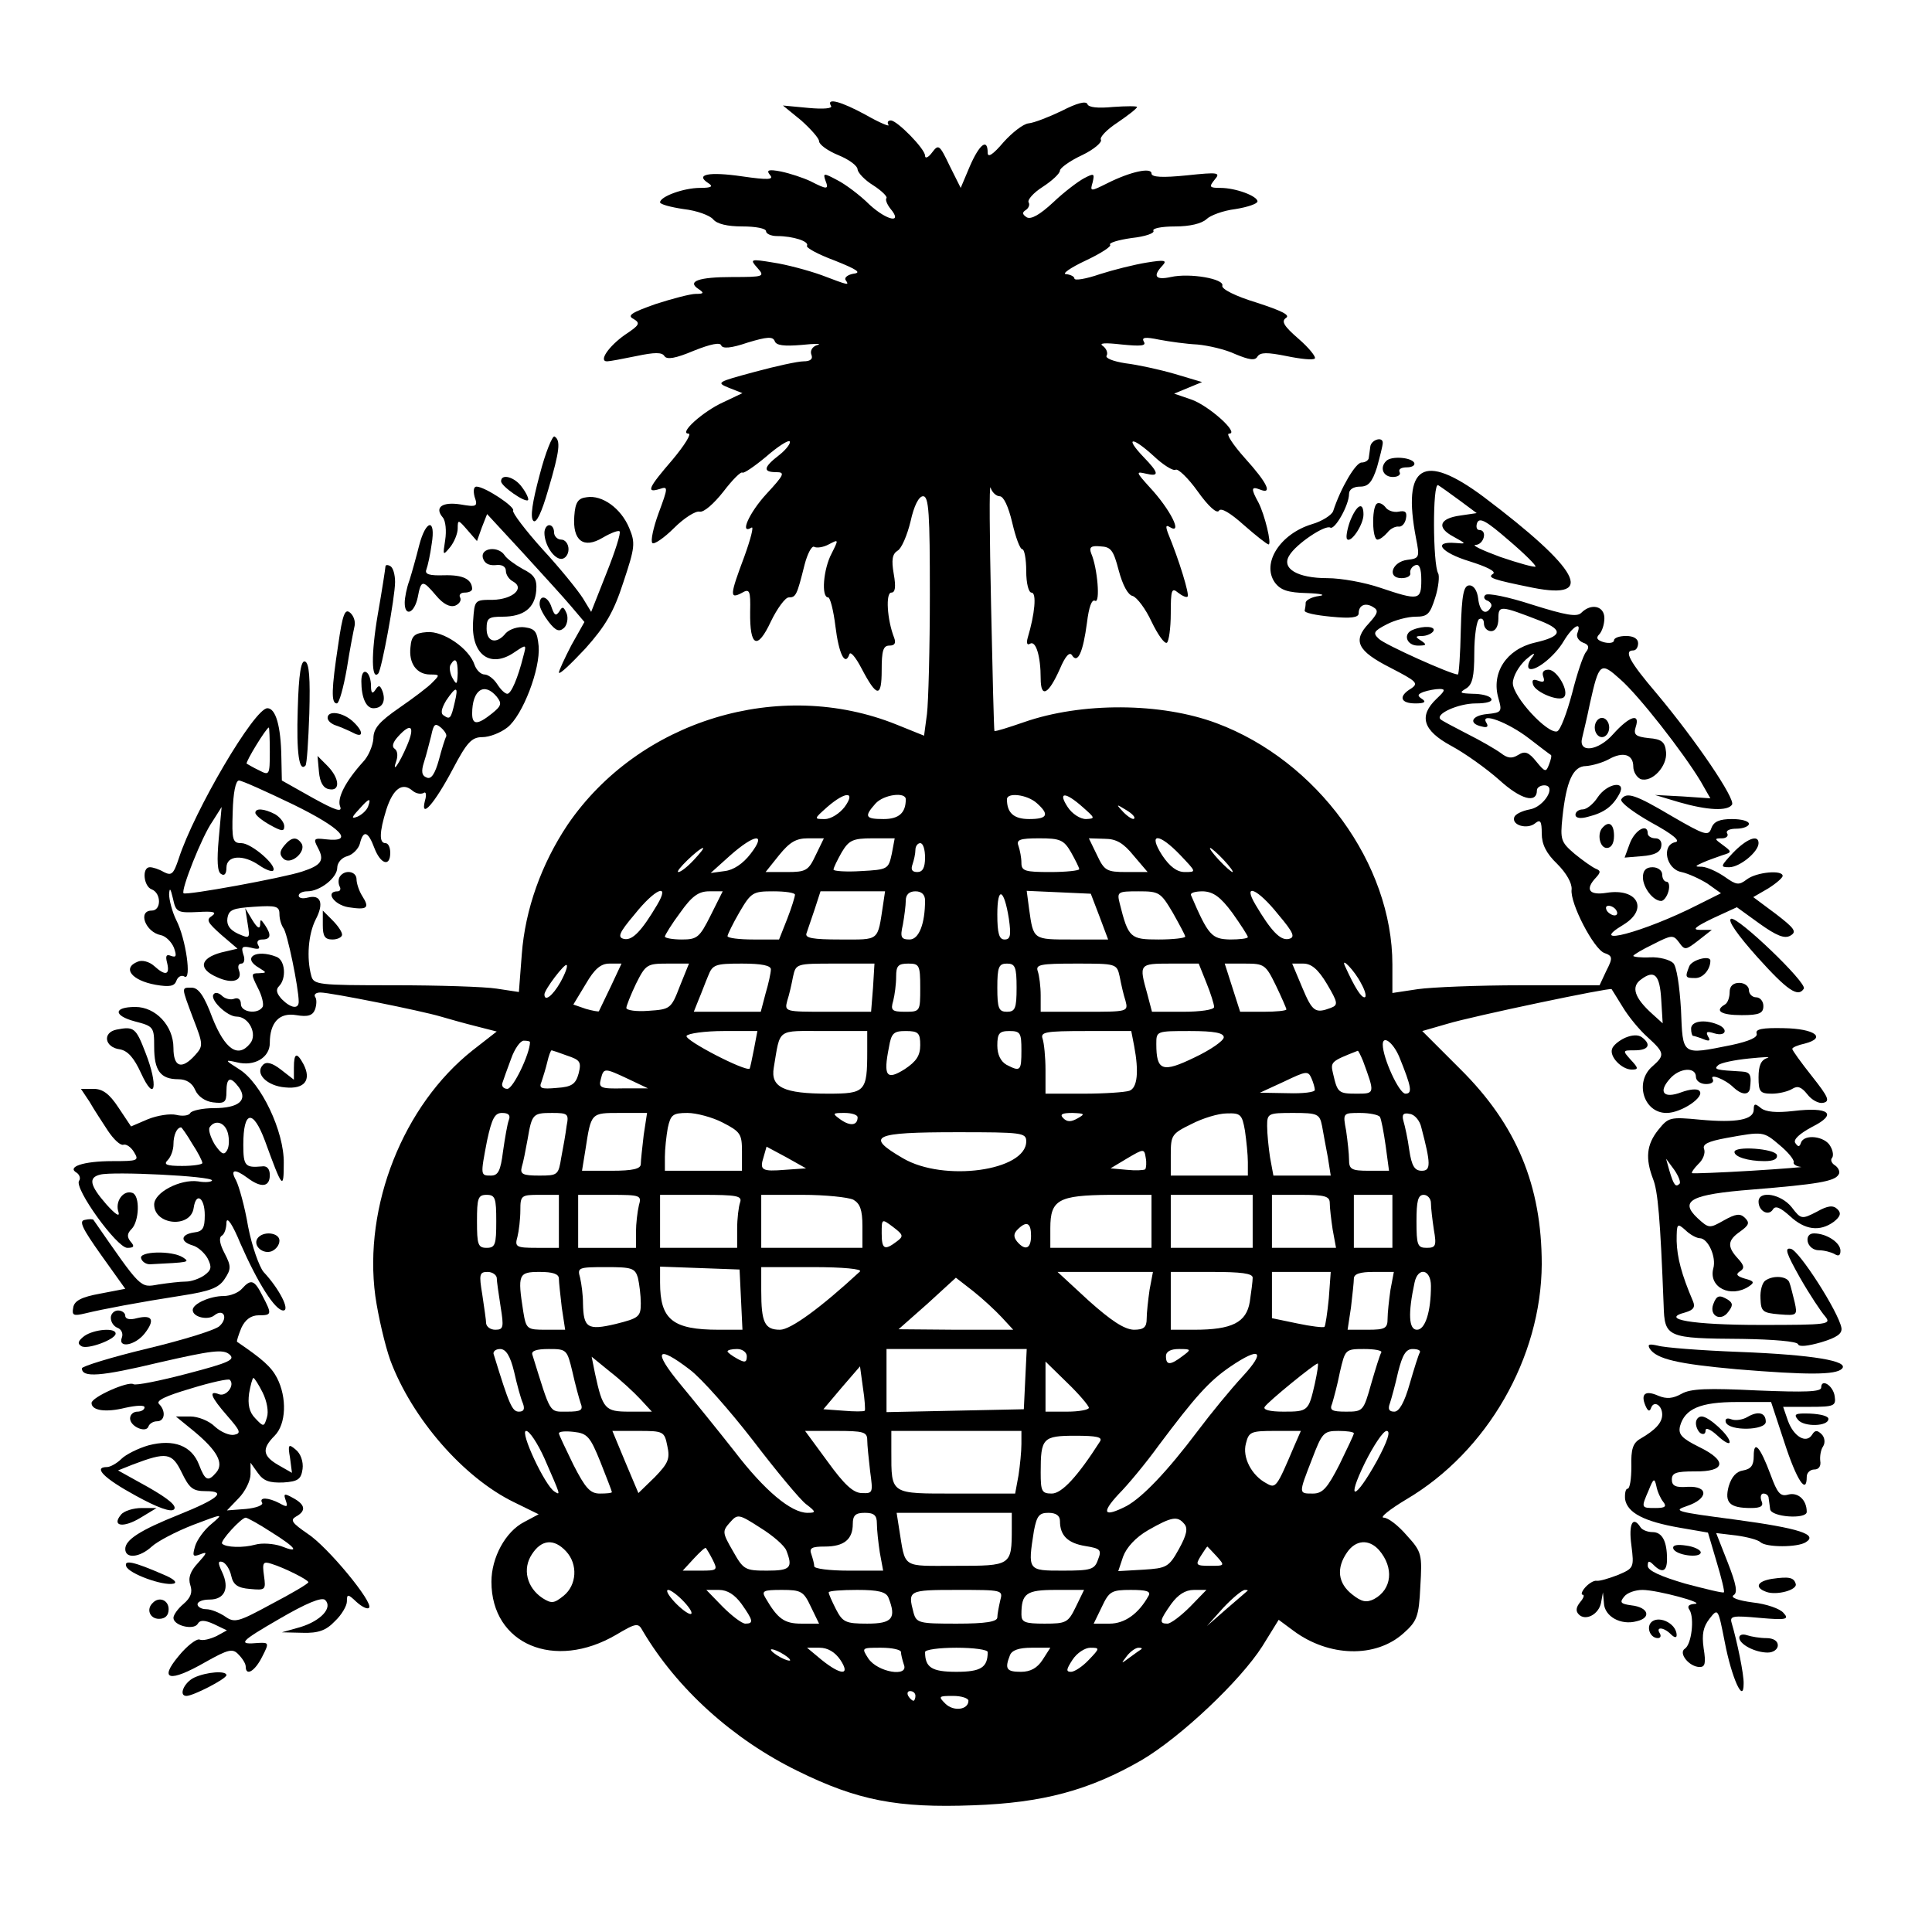 <?xml version="1.0" standalone="no"?>
<!DOCTYPE svg PUBLIC "-//W3C//DTD SVG 20010904//EN"
 "http://www.w3.org/TR/2001/REC-SVG-20010904/DTD/svg10.dtd">
<svg version="1.0" xmlns="http://www.w3.org/2000/svg"
 width="401pt" height="401pt" viewBox="0 0 401 401"
 preserveAspectRatio="xMidYMid meet">
<g transform="translate(0,401) scale(0.1,-0.1)"
fill="#000000" stroke="none">
<path d="M1725 3790 c3 -5 -15 -7 -47 -4 l-53 5 38 -31 c20 -18 37 -37 37 -43
0 -7 18 -20 40 -29 22 -9 40 -22 40 -30 1 -7 15 -22 33 -33 17 -11 29 -23 27
-26 -3 -3 1 -13 8 -22 27 -32 -7 -25 -43 8 -20 20 -51 43 -67 51 -28 15 -30
15 -25 0 8 -20 4 -20 -31 -2 -15 7 -42 16 -61 20 -26 5 -31 3 -23 -7 9 -10 -3
-11 -58 -3 -69 10 -98 4 -70 -14 11 -7 7 -10 -17 -10 -34 0 -83 -18 -83 -30 0
-4 22 -10 49 -14 27 -3 54 -13 61 -21 8 -10 30 -15 61 -15 27 0 49 -4 49 -10
0 -5 10 -10 23 -10 33 0 67 -11 62 -20 -3 -4 23 -18 58 -31 45 -18 56 -25 39
-27 -12 -2 -20 -8 -17 -13 8 -12 8 -12 -50 10 -28 10 -73 22 -100 26 -48 8
-49 7 -33 -11 16 -18 14 -19 -52 -19 -70 0 -95 -9 -70 -25 12 -8 11 -10 -6
-10 -11 0 -49 -10 -83 -21 -51 -18 -60 -24 -46 -31 15 -9 12 -13 -18 -33 -34
-24 -55 -55 -37 -55 5 0 32 5 61 11 38 8 53 8 58 0 5 -8 23 -5 61 11 35 14 55
18 57 11 3 -7 20 -6 55 6 40 12 52 13 56 3 3 -9 19 -11 55 -8 29 3 44 3 34 0
-11 -3 -16 -12 -13 -20 4 -9 -2 -14 -16 -14 -12 0 -58 -10 -102 -22 -78 -21
-80 -22 -53 -33 l28 -11 -40 -19 c-42 -19 -93 -65 -72 -65 7 0 -8 -24 -33 -54
-50 -58 -56 -70 -27 -61 18 6 18 4 -2 -50 -11 -30 -17 -58 -13 -62 3 -4 24 10
45 31 21 21 45 36 53 34 9 -2 30 17 49 41 19 25 37 43 40 40 3 -2 25 13 49 33
24 21 46 35 49 32 3 -3 -6 -16 -21 -28 -34 -26 -35 -36 -7 -36 19 0 17 -5 -20
-45 -36 -39 -57 -86 -31 -70 5 3 -2 -24 -15 -60 -30 -80 -31 -89 -6 -76 17 10
19 6 18 -39 -1 -73 15 -80 43 -20 13 27 30 50 37 50 15 0 17 4 33 68 6 23 15
40 20 37 5 -3 19 -1 30 5 21 11 21 11 6 -19 -17 -32 -22 -91 -7 -91 4 0 11
-27 15 -60 7 -57 20 -84 29 -58 2 7 13 -6 25 -29 32 -61 42 -62 42 -4 0 40 3
51 16 51 11 0 14 5 10 16 -15 38 -18 94 -6 94 8 0 10 11 5 39 -5 29 -3 41 8
48 8 4 20 32 27 61 7 32 17 52 26 52 12 0 14 -36 14 -204 0 -112 -3 -223 -6
-248 l-6 -45 -57 23 c-243 98 -535 9 -683 -208 -54 -81 -88 -175 -95 -269 l-6
-78 -46 7 c-25 4 -121 7 -213 7 -159 0 -167 1 -172 20 -10 37 -6 86 9 116 18
34 11 53 -16 46 -11 -3 -19 -1 -19 4 0 5 8 9 18 9 26 0 62 28 62 49 0 10 9 21
21 24 11 3 23 15 26 26 7 29 17 26 30 -9 13 -34 33 -40 33 -10 0 11 -4 20 -10
20 -13 0 -13 22 2 70 14 43 33 57 54 39 7 -6 17 -8 23 -5 5 4 7 -3 3 -16 -10
-40 20 -6 58 66 29 55 39 66 61 66 15 0 38 9 52 20 32 25 69 122 65 169 -3 30
-7 36 -29 39 -14 2 -31 -4 -39 -12 -19 -24 -40 -19 -40 9 0 22 4 25 33 25 44
0 67 18 70 54 2 24 -4 33 -28 45 -16 9 -34 22 -38 29 -13 19 -49 15 -45 -5 3
-12 12 -17 26 -16 14 2 22 -3 22 -12 0 -8 7 -18 15 -22 25 -14 -1 -37 -42 -38
-38 0 -38 0 -41 -44 -5 -70 36 -100 87 -64 24 16 24 16 17 -10 -11 -44 -25
-77 -33 -77 -5 0 -14 9 -21 20 -7 11 -19 20 -26 20 -8 0 -17 9 -21 20 -11 34
-65 71 -99 68 -26 -2 -32 -8 -34 -31 -4 -34 13 -57 41 -57 20 0 20 -1 5 -16
-8 -9 -40 -33 -69 -53 -42 -29 -54 -43 -54 -64 -1 -14 -10 -37 -22 -49 -36
-40 -54 -75 -47 -92 5 -13 -10 -8 -57 18 l-64 36 -1 48 c-1 66 -12 102 -29
102 -27 0 -152 -213 -184 -312 -11 -33 -15 -36 -31 -28 -10 6 -23 10 -29 10
-17 0 -13 -40 4 -46 20 -8 20 -44 0 -44 -30 0 -13 -45 19 -51 10 -2 22 -14 27
-26 6 -17 5 -21 -6 -17 -10 4 -12 0 -8 -15 6 -25 -4 -27 -27 -6 -10 9 -25 13
-34 9 -33 -13 -13 -39 37 -48 29 -5 39 -3 43 8 3 9 11 13 17 9 15 -9 3 78 -17
117 -9 18 -15 43 -15 54 1 15 3 12 8 -9 6 -28 9 -30 51 -28 33 2 41 0 30 -8
-13 -8 -9 -14 19 -39 l34 -29 -34 -8 c-44 -12 -48 -34 -9 -51 32 -15 54 -8 46
14 -3 8 -1 14 5 14 6 0 8 9 4 19 -5 16 -2 18 16 14 15 -4 20 -3 15 5 -4 7 -1
12 8 12 18 0 20 9 6 30 -9 13 -10 13 -10 0 -1 -9 -6 -6 -16 10 l-15 25 5 -32
c5 -31 5 -32 -20 -21 -17 8 -24 18 -22 32 3 18 11 21 56 24 45 3 52 1 52 -15
0 -11 4 -23 8 -29 8 -8 32 -125 32 -153 0 -16 -16 -14 -35 5 -11 12 -13 20 -6
27 16 16 13 54 -5 61 -43 17 -73 -2 -36 -23 16 -10 16 -10 -1 -11 -16 0 -16
-2 -2 -30 9 -17 13 -35 10 -40 -10 -16 -45 -11 -45 6 0 10 -6 14 -14 11 -7 -3
-19 0 -25 6 -6 6 -14 8 -17 4 -11 -10 27 -47 47 -47 26 0 44 -37 28 -56 -25
-31 -52 -12 -78 53 -17 46 -29 63 -43 63 -22 0 -22 3 3 -64 21 -54 21 -57 4
-76 -28 -31 -45 -25 -45 15 0 46 -37 85 -79 85 -46 0 -46 -18 -1 -30 39 -10
40 -12 40 -53 0 -49 13 -67 50 -67 17 0 29 -8 35 -22 6 -14 21 -24 37 -26 24
-3 28 0 28 22 0 30 8 33 26 9 19 -27 -1 -43 -52 -43 -23 0 -46 -5 -49 -10 -3
-6 -17 -7 -29 -4 -13 3 -39 -1 -59 -9 l-35 -15 -26 39 c-19 29 -33 39 -52 39
l-26 0 18 -27 c9 -16 27 -43 38 -60 12 -18 26 -31 32 -29 6 2 16 -5 22 -15 11
-18 9 -19 -45 -19 -60 0 -95 -12 -74 -24 6 -4 9 -12 5 -17 -10 -16 78 -138
100 -139 14 0 16 3 7 13 -8 10 -7 17 2 26 16 16 18 69 2 75 -19 7 -37 -18 -29
-40 3 -11 -7 -4 -25 16 -35 40 -38 56 -13 62 26 7 232 -3 232 -12 0 -3 -13 -5
-29 -2 -37 5 -91 -23 -91 -48 0 -43 76 -50 82 -7 5 34 23 21 23 -15 0 -27 -4
-34 -22 -36 -28 -4 -30 -19 -3 -27 11 -3 25 -16 31 -27 9 -18 8 -24 -7 -35
-10 -7 -27 -13 -38 -13 -12 0 -37 -3 -57 -6 -39 -7 -35 -10 -135 134 -1 2 -10
2 -18 0 -13 -2 -5 -18 34 -73 l50 -70 -52 -10 c-39 -7 -54 -15 -56 -29 -3 -16
0 -18 25 -12 37 9 111 23 201 37 58 9 76 16 88 34 14 21 14 27 0 54 -10 19
-12 32 -6 36 6 3 10 16 10 28 1 13 13 -5 29 -44 36 -82 72 -139 89 -139 15 0
-9 46 -41 80 -9 11 -24 53 -32 94 -7 42 -19 84 -25 96 -13 23 -3 25 24 5 28
-21 46 -19 46 6 0 13 -6 20 -17 18 -34 -3 -38 1 -38 45 0 71 20 75 45 8 36
-99 39 -103 39 -46 1 65 -47 167 -93 195 -30 19 -30 20 -4 14 36 -9 68 10 68
40 0 43 20 64 55 58 24 -4 34 -1 39 12 3 9 4 21 0 26 -3 5 2 9 11 9 21 0 210
-38 250 -50 17 -5 49 -14 73 -20 l43 -11 -50 -39 c-144 -114 -227 -323 -202
-510 6 -42 20 -102 31 -133 45 -121 152 -244 257 -295 l51 -25 -30 -16 c-39
-20 -68 -74 -68 -124 0 -130 131 -185 259 -110 42 25 46 25 55 8 71 -120 187
-225 322 -291 124 -61 207 -77 364 -71 144 5 241 31 350 94 81 48 204 164 250
236 l34 55 31 -23 c73 -54 170 -57 228 -5 28 25 32 34 35 97 4 67 3 72 -28
106 -18 21 -39 37 -48 37 -9 0 12 17 47 38 168 99 280 294 281 488 0 163 -52
289 -169 405 l-79 79 52 15 c53 16 339 76 341 72 1 -1 11 -18 23 -37 12 -20
35 -48 52 -63 35 -32 36 -37 10 -60 -38 -32 -19 -97 29 -97 31 0 81 34 68 46
-4 5 -21 3 -37 -3 -37 -14 -49 0 -24 28 20 23 54 25 54 4 0 -8 9 -15 21 -15
11 0 17 4 14 10 -8 13 26 0 43 -17 16 -15 31 -17 34 -3 4 29 1 35 -17 36 -52
3 -59 4 -49 13 5 5 34 11 64 14 30 3 47 4 38 1 -13 -4 -18 -16 -18 -40 0 -30
3 -34 28 -34 15 0 34 5 42 10 11 7 19 4 31 -11 9 -12 24 -20 33 -18 15 3 11
12 -23 55 -23 29 -41 54 -41 57 0 3 12 8 26 11 46 12 21 31 -44 32 -44 1 -59
-2 -56 -11 3 -8 -15 -16 -52 -24 -105 -21 -101 -23 -105 74 -3 49 -9 89 -16
96 -7 7 -29 13 -48 12 -19 -1 -35 1 -35 3 0 2 18 13 41 24 39 20 42 20 54 4
12 -17 14 -16 40 4 l28 22 -24 0 c-18 0 -11 6 26 24 l50 23 47 -34 c35 -25 52
-32 64 -25 14 8 9 15 -30 45 l-47 35 31 18 c16 10 30 22 30 26 0 13 -54 8 -74
-7 -17 -13 -22 -12 -46 5 -16 11 -36 20 -47 21 -16 0 -16 1 2 9 11 5 29 11 40
15 20 6 20 7 1 21 -18 13 -18 14 -2 14 9 0 14 5 11 10 -4 6 5 10 19 10 14 0
26 5 26 10 0 6 -16 10 -35 10 -26 0 -38 -5 -43 -19 -6 -17 -13 -15 -82 25 -76
45 -94 51 -105 35 -3 -6 25 -27 62 -48 46 -25 62 -39 50 -41 -29 -6 -19 -56
13 -62 14 -3 38 -14 54 -24 l28 -20 -48 -24 c-112 -57 -234 -89 -154 -41 52
32 29 76 -35 66 -37 -6 -46 7 -22 32 10 11 9 14 -1 18 -7 3 -27 17 -44 31 -28
24 -30 29 -25 76 8 75 22 106 49 106 13 1 34 7 47 14 30 17 51 10 51 -15 0
-11 7 -22 15 -26 24 -8 56 27 53 56 -2 21 -9 27 -36 29 -27 3 -32 7 -27 23 10
30 -13 23 -47 -15 -31 -35 -73 -40 -64 -7 2 9 10 41 16 71 19 85 22 87 63 50
38 -33 131 -152 167 -212 l20 -35 -58 4 -57 3 50 -15 c59 -17 101 -19 110 -5
7 12 -74 132 -156 230 -58 68 -69 90 -49 90 6 0 10 7 10 15 0 9 -9 15 -25 15
-14 0 -25 -4 -25 -9 0 -5 -9 -7 -21 -4 -14 4 -17 9 -10 16 6 6 11 21 11 34 0
25 -27 32 -48 11 -9 -9 -32 -5 -102 17 -49 16 -93 25 -97 20 -5 -4 -2 -10 5
-12 6 -3 10 -9 6 -14 -10 -17 -23 -9 -26 19 -2 16 -9 27 -18 27 -12 0 -16 -18
-18 -92 -1 -51 -4 -93 -6 -93 -14 0 -152 62 -164 74 -13 12 -11 16 16 30 17 9
44 16 60 16 25 0 30 5 41 40 7 22 9 45 6 50 -11 18 -12 189 0 183 5 -3 26 -18
45 -32 l35 -26 -34 -5 c-44 -6 -50 -25 -14 -44 27 -15 27 -15 4 -13 -49 4 -30
-20 29 -38 35 -11 56 -21 49 -26 -13 -8 -1 -12 83 -29 132 -26 96 39 -103 189
-125 93 -169 66 -140 -86 8 -40 7 -42 -18 -45 -32 -4 -43 -38 -12 -38 12 0 20
5 18 11 -1 6 4 14 11 16 8 3 12 -7 12 -31 0 -42 -5 -43 -85 -16 -32 11 -81 20
-110 20 -62 0 -96 20 -79 47 14 24 74 64 85 58 9 -6 39 46 39 70 0 9 9 15 23
15 17 0 25 9 35 40 6 22 12 45 12 51 0 14 -25 6 -26 -9 -1 -7 -2 -16 -3 -22 0
-5 -7 -10 -15 -10 -12 0 -43 -52 -59 -101 -3 -8 -23 -21 -44 -27 -66 -20 -105
-81 -77 -121 12 -16 27 -21 67 -22 29 -1 40 -4 25 -6 -16 -2 -28 -9 -28 -14 0
-5 -1 -12 -2 -16 -2 -5 23 -10 55 -13 40 -4 57 -2 57 7 0 17 14 23 30 13 12
-7 10 -13 -9 -34 -34 -36 -24 -57 45 -92 54 -28 59 -32 43 -43 -27 -16 -23
-31 9 -31 18 0 23 3 14 9 -11 7 -10 10 3 15 9 3 24 6 33 6 13 0 11 -4 -6 -20
-38 -36 -29 -66 30 -98 28 -15 73 -47 100 -71 44 -40 78 -50 78 -21 0 5 7 10
15 10 27 0 0 -45 -30 -50 -16 -3 -30 -10 -32 -16 -6 -17 27 -26 43 -13 11 9
14 5 14 -21 0 -22 9 -41 32 -63 19 -19 31 -40 30 -53 -4 -28 46 -124 68 -132
17 -6 18 -10 4 -37 l-14 -30 -163 0 c-89 0 -186 -4 -214 -8 l-53 -8 0 59 c0
209 -156 423 -365 501 -115 43 -280 44 -400 2 -32 -11 -60 -20 -61 -18 -1 1
-4 119 -7 262 -3 143 -4 252 -1 243 3 -10 12 -18 19 -18 8 0 18 -21 26 -55 7
-30 16 -55 21 -55 4 0 8 -20 8 -45 0 -26 5 -45 11 -45 11 0 7 -44 -8 -94 -3
-11 -1 -16 5 -12 12 7 22 -26 22 -72 0 -42 16 -34 40 20 11 26 20 36 25 28 12
-19 23 7 31 67 4 33 10 50 17 46 11 -6 5 68 -8 98 -5 13 -1 17 19 15 22 -1 27
-8 38 -50 8 -30 19 -51 29 -53 9 -3 27 -27 39 -53 13 -27 27 -47 32 -44 4 3 8
30 8 61 0 49 2 54 15 43 9 -7 18 -11 20 -8 4 4 -17 74 -41 132 -5 14 -4 17 4
12 28 -17 1 37 -42 83 -28 31 -29 33 -8 28 29 -7 28 1 -5 35 -39 41 -24 43 21
2 20 -19 41 -32 46 -29 5 3 26 -17 46 -45 22 -31 40 -47 44 -40 4 7 23 -4 52
-30 25 -22 48 -40 51 -40 7 0 -8 62 -21 87 -16 29 -15 34 3 27 27 -11 16 13
-31 65 -25 28 -40 51 -33 51 23 0 -43 59 -79 71 l-35 12 29 12 29 12 -57 17
c-31 9 -77 19 -102 22 -26 4 -43 11 -39 16 3 6 -1 15 -8 20 -9 6 4 7 39 3 40
-4 52 -3 46 6 -5 9 3 10 32 4 21 -4 57 -9 79 -10 22 -2 58 -10 79 -20 29 -12
41 -14 46 -5 6 9 20 9 60 1 29 -6 56 -9 59 -5 3 3 -12 22 -34 41 -30 26 -36
36 -26 43 10 6 -9 15 -61 32 -43 13 -73 28 -71 35 5 14 -67 27 -107 18 -32 -7
-38 2 -17 24 10 11 4 12 -33 6 -25 -4 -69 -15 -97 -24 -29 -10 -53 -14 -53 -9
0 4 -8 8 -17 9 -10 0 8 13 40 28 32 15 55 30 51 33 -3 4 17 10 45 14 28 3 48
10 45 15 -3 5 17 9 45 9 31 0 55 6 65 15 8 8 35 18 60 21 25 4 46 11 46 16 0
11 -45 28 -77 28 -23 0 -24 2 -12 17 13 15 8 16 -58 9 -50 -5 -73 -4 -73 4 0
13 -43 4 -91 -20 -36 -18 -37 -18 -31 2 4 18 3 19 -18 8 -13 -7 -42 -29 -64
-50 -28 -26 -46 -36 -55 -31 -9 6 -10 10 -2 15 6 4 9 11 6 16 -3 5 10 20 29
32 20 13 36 28 36 34 0 5 20 20 46 32 25 12 42 27 39 32 -3 5 12 21 35 36 22
15 40 29 40 32 0 2 -22 2 -50 0 -31 -3 -51 -1 -53 6 -3 7 -22 2 -53 -14 -27
-13 -58 -25 -69 -26 -11 -1 -34 -19 -52 -39 -22 -26 -33 -33 -33 -22 0 31 -17
18 -37 -28 l-19 -45 -23 46 c-21 44 -23 45 -36 28 -8 -11 -15 -14 -15 -7 0 14
-58 73 -71 73 -6 0 -8 -4 -5 -9 4 -5 -18 4 -46 20 -53 29 -84 37 -73 19z
m1462 -956 c-2 -2 -35 7 -73 20 -38 14 -61 25 -51 25 17 1 25 31 7 31 -5 0 -7
7 -4 15 5 12 20 3 65 -36 33 -28 58 -53 56 -55z m11 -113 c48 -19 44 -32 -13
-45 -59 -14 -90 -63 -75 -115 8 -28 7 -30 -23 -33 -33 -3 -40 -20 -11 -26 11
-3 14 0 9 8 -14 23 45 1 89 -33 22 -17 43 -33 45 -34 2 -1 0 -10 -4 -20 -6
-16 -8 -16 -26 6 -16 20 -24 23 -38 14 -13 -8 -22 -7 -36 4 -11 8 -42 26 -70
40 -27 14 -52 27 -55 30 -12 11 37 33 73 33 23 0 36 4 32 10 -3 6 -21 10 -38
10 -27 1 -29 2 -14 11 13 8 17 24 17 74 0 35 5 67 10 70 6 3 10 -1 10 -9 0 -9
7 -16 15 -16 9 0 15 10 15 26 0 28 3 28 88 -5z m76 -25 c-3 -7 2 -16 12 -20
12 -4 13 -10 6 -19 -6 -7 -19 -46 -29 -86 -11 -41 -24 -76 -31 -79 -20 -6 -92
72 -92 100 0 14 12 35 27 49 15 13 21 16 14 6 -8 -9 -11 -20 -8 -24 10 -10 54
24 73 57 18 30 38 42 28 16z m-2324 -83 c-1 -24 -2 -26 -11 -10 -5 9 -7 22 -4
27 10 17 15 11 15 -17z m-6 -60 c-8 -35 -10 -37 -23 -28 -7 4 -5 14 5 31 21
31 26 30 18 -3z m87 11 c11 -14 10 -19 -10 -35 -30 -24 -41 -24 -41 0 0 49 25
66 51 35z m-105 -83 c-2 -3 -9 -25 -15 -48 -8 -29 -16 -41 -25 -37 -11 4 -12
13 -6 32 5 15 11 40 15 55 5 24 8 27 20 17 8 -7 13 -15 11 -19z m-366 -31 c0
-49 -1 -50 -22 -39 -13 6 -24 13 -26 14 -3 3 41 75 46 75 1 0 2 -23 2 -50z
m285 13 c-16 -38 -33 -62 -22 -31 3 10 2 20 -4 24 -6 4 -4 13 7 25 27 30 36
22 19 -18z m-236 -123 c100 -49 128 -79 67 -72 -25 3 -26 1 -16 -18 14 -26 7
-36 -33 -49 -39 -13 -241 -50 -246 -45 -6 6 38 118 60 149 l19 30 -6 -66 c-4
-45 -3 -69 5 -73 7 -5 11 1 11 13 0 26 35 28 68 5 13 -9 26 -14 29 -11 9 10
-45 57 -66 57 -18 0 -20 6 -18 65 1 39 6 65 13 65 6 0 57 -23 113 -50z m1144
-5 c-10 -13 -28 -25 -41 -25 -23 0 -23 0 5 25 38 33 60 33 36 0z m127 16 c0
-28 -14 -41 -46 -41 -38 0 -41 5 -17 32 17 19 63 25 63 9z m272 -8 c27 -24 22
-33 -16 -33 -32 0 -46 13 -46 41 0 15 42 10 62 -8z m95 -8 c26 -23 27 -24 7
-25 -12 0 -29 11 -38 25 -21 32 -5 32 31 0z m-1483 1 c-3 -8 -13 -17 -22 -21
-13 -5 -13 -2 3 15 21 24 26 25 19 6z m1590 -25 c-2 -3 -12 3 -22 13 -16 17
-16 18 5 5 12 -7 20 -15 17 -18z m-796 -73 c-16 -21 -36 -34 -54 -36 l-29 -4
40 36 c52 46 77 48 43 4z m135 -3 c-15 -32 -20 -35 -60 -35 l-44 0 28 35 c22
27 35 35 60 35 l33 0 -17 -35z m158 3 c-7 -32 -8 -33 -64 -36 -31 -2 -57 0
-57 3 0 4 8 20 17 36 15 25 23 29 64 29 l46 0 -6 -32z m372 3 c9 -16 17 -32
17 -35 0 -3 -27 -6 -60 -6 -52 0 -60 2 -60 19 0 11 -3 26 -6 35 -5 13 2 16 43
16 43 0 51 -3 66 -29z m130 -7 l29 -34 -44 0 c-41 0 -46 3 -61 35 l-17 35 33
-1 c24 0 39 -9 60 -35z m97 1 c33 -35 34 -35 9 -35 -16 0 -31 11 -47 35 -30
47 -7 47 38 0z m-530 -5 c0 -21 -5 -30 -16 -30 -11 0 -14 5 -10 16 3 9 6 22 6
30 0 8 5 14 10 14 6 0 10 -13 10 -30z m-480 -5 c-13 -14 -27 -25 -32 -25 -9 0
42 49 51 50 3 0 -6 -11 -19 -25z m1100 0 c13 -14 21 -25 18 -25 -2 0 -15 11
-28 25 -13 14 -21 25 -18 25 2 0 15 -11 28 -25z m-1176 -93 c-32 -54 -51 -74
-68 -71 -15 3 -12 12 21 51 43 54 75 67 47 20z m111 -22 c-23 -46 -28 -50 -60
-50 -19 0 -35 3 -35 6 0 3 14 26 32 50 24 34 38 44 60 44 l28 0 -25 -50z m175
43 c0 -4 -7 -27 -16 -50 l-17 -43 -53 0 c-30 0 -54 3 -54 7 0 3 11 26 25 50
24 41 28 43 70 43 25 0 45 -3 45 -7z m183 -20 c-12 -78 -6 -73 -89 -73 -57 0
-74 3 -70 13 2 6 10 29 17 50 l12 37 67 0 67 0 -4 -27z m87 8 c0 -49 -13 -81
-32 -81 -18 0 -20 5 -14 31 3 17 6 40 6 50 0 12 7 19 20 19 13 0 20 -7 20 -19z
m174 -38 c5 -35 3 -43 -9 -43 -11 0 -15 12 -15 52 0 60 14 54 24 -9z m188 5
l18 -48 -75 0 c-81 0 -80 -1 -89 63 l-5 38 67 -3 66 -3 18 -47z m152 8 c14
-25 26 -47 26 -50 0 -3 -25 -6 -55 -6 -59 0 -63 3 -81 75 -6 24 -4 25 39 25
43 0 46 -2 71 -44z m124 -1 c17 -24 32 -47 32 -50 0 -3 -17 -5 -37 -5 -38 1
-45 8 -81 92 -2 5 9 8 25 8 21 -1 36 -11 61 -45z m95 -3 c33 -39 36 -48 21
-51 -17 -3 -36 17 -68 71 -28 47 4 34 47 -20z m702 8 c3 -5 2 -10 -4 -10 -5 0
-13 5 -16 10 -3 6 -2 10 4 10 5 0 13 -4 16 -10z m-2192 -149 c-16 -28 -33 -41
-33 -25 0 10 42 65 46 61 3 -2 -3 -18 -13 -36z m105 -8 c-13 -27 -24 -50 -25
-52 -1 -1 -13 1 -27 5 l-26 9 26 43 c18 31 31 42 49 42 l25 0 -22 -47z m143 0
c-18 -47 -20 -48 -65 -51 -25 -2 -46 1 -46 6 0 4 9 27 20 50 20 40 23 42 65
42 l45 0 -19 -47z m189 35 c0 -7 -5 -30 -11 -50 l-10 -38 -69 0 -70 0 10 25
c6 14 14 36 20 50 9 23 15 25 70 25 41 0 60 -4 60 -12z m212 -38 l-4 -50 -90
0 c-89 0 -90 0 -84 23 4 12 9 34 12 50 6 27 7 27 88 27 l81 0 -3 -50z m98 0
c0 -49 0 -50 -31 -50 -28 0 -31 3 -25 23 3 12 6 34 6 50 0 22 4 27 25 27 23 0
25 -3 25 -50z m200 0 c0 -43 -3 -50 -20 -50 -17 0 -20 7 -20 50 0 43 3 50 20
50 17 0 20 -7 20 -50z m214 23 c3 -16 8 -38 12 -50 6 -23 5 -23 -85 -23 l-91
0 0 34 c0 19 -3 41 -6 50 -5 14 5 16 79 16 84 0 85 0 91 -27z m180 -13 c9 -22
16 -45 16 -50 0 -6 -29 -10 -65 -10 l-64 0 -10 38 c-17 61 -17 62 48 62 l59 0
16 -40z m144 -5 c12 -25 22 -48 22 -50 0 -3 -22 -5 -48 -5 l-48 0 -16 50 -16
50 42 0 c40 0 43 -2 64 -45z m106 3 c23 -39 24 -44 8 -50 -32 -12 -38 -8 -59
42 l-21 50 23 0 c17 0 31 -12 49 -42z m71 1 c9 -16 12 -29 7 -29 -7 0 -20 20
-40 64 -11 23 20 -9 33 -35z m623 -34 l3 -49 -21 19 c-38 34 -45 57 -24 72 28
21 39 10 42 -42z m-1883 -102 c-4 -21 -8 -39 -9 -41 -8 -7 -136 59 -131 68 3
5 38 10 77 10 l70 0 -7 -37z m235 -5 c0 -84 -4 -88 -81 -88 -92 0 -120 13
-113 54 14 83 5 76 104 76 l90 0 0 -42z m110 13 c0 -22 -8 -34 -32 -50 -38
-24 -45 -15 -33 45 5 30 10 34 35 34 26 0 30 -4 30 -29z m210 -11 c0 -43 -2
-45 -31 -30 -12 7 -19 21 -19 40 0 25 4 30 25 30 23 0 25 -4 25 -40z m234 9
c10 -53 7 -87 -10 -93 -9 -3 -51 -6 -95 -6 l-79 0 0 49 c0 27 -3 56 -6 65 -5
14 6 16 89 16 l95 0 6 -31z m186 18 c0 -7 -27 -26 -61 -42 -66 -32 -79 -28
-79 28 0 27 0 27 70 27 51 0 70 -4 70 -13z m-1440 -10 c0 -24 -35 -97 -47 -97
-8 0 -13 6 -10 13 2 6 10 29 18 50 7 20 19 37 26 37 7 0 13 -1 13 -3z m1804
-30 c26 -64 28 -77 13 -77 -13 0 -47 74 -47 102 0 20 21 5 34 -25z m-1727 2
c27 -9 30 -13 24 -37 -6 -22 -14 -28 -45 -30 -33 -3 -38 -1 -32 13 3 9 9 28
12 41 3 13 7 24 9 24 1 0 16 -5 32 -11z m1652 -11 c25 -68 25 -68 -13 -68 -38
0 -40 2 -49 41 -6 25 -5 26 51 48 1 1 6 -9 11 -21z m-1524 -38 l40 -19 -52 0
c-46 -1 -51 1 -46 19 6 24 7 24 58 0z m1424 -22 c1 -5 -25 -8 -56 -7 l-58 1
50 23 c46 22 50 23 57 7 4 -9 7 -20 7 -24z m-1673 -63 c-3 -8 -8 -37 -12 -65
-5 -40 -10 -50 -25 -50 -22 0 -22 0 -8 73 10 46 16 57 31 57 14 0 18 -5 14
-15z m120 -12 c-2 -16 -7 -45 -11 -65 -6 -37 -7 -38 -46 -38 -34 0 -40 3 -36
18 3 9 8 35 12 57 9 53 11 55 51 55 33 0 35 -2 30 -27z m160 -19 c-3 -26 -6
-53 -6 -60 0 -10 -16 -14 -61 -14 l-61 0 7 43 c12 78 11 77 72 77 l56 0 -7
-46z m164 26 c37 -19 40 -24 40 -60 l0 -40 -80 0 -80 0 0 29 c0 16 3 43 6 60
6 27 10 31 41 31 18 0 52 -9 73 -20z m280 11 c0 -17 -15 -19 -35 -5 -18 13
-18 14 8 14 15 0 27 -4 27 -9z m457 -2 c-14 -8 -22 -8 -30 0 -8 8 -3 11 19 11
25 -1 27 -2 11 -11z m347 -26 c3 -21 6 -50 6 -65 l0 -28 -80 0 -80 0 0 43 c0
41 2 44 43 64 23 12 56 22 73 22 29 1 32 -2 38 -36z m160 10 c3 -16 8 -45 12
-65 l6 -38 -60 0 -59 0 -7 38 c-3 20 -6 49 -6 65 0 26 2 27 54 27 51 0 55 -2
60 -27z m120 19 c3 -5 8 -32 12 -60 l7 -52 -42 0 c-36 0 -41 3 -41 23 0 12 -3
39 -6 60 -7 37 -7 37 29 37 20 0 38 -4 41 -8z m86 -22 c20 -76 20 -90 1 -90
-15 0 -21 10 -26 43 -3 23 -9 50 -12 60 -4 14 0 18 13 15 10 -1 21 -14 24 -28z
m-2477 -12 c3 -12 3 -28 -2 -36 -6 -10 -11 -8 -25 12 -9 15 -14 31 -11 36 11
17 32 11 38 -12z m-74 -22 c12 -18 21 -36 21 -40 0 -3 -19 -6 -42 -6 -33 0
-39 3 -30 12 7 7 12 22 12 33 0 19 7 35 16 35 1 0 12 -15 23 -34z m1731 5 c0
-61 -171 -85 -256 -35 -79 46 -63 54 113 54 134 0 143 -1 143 -19z m-500 -59
c-49 -4 -54 -1 -45 27 l6 21 41 -22 41 -23 -43 -3z m747 1 c-3 -2 -20 -3 -39
-1 l-33 3 35 21 c34 20 35 20 38 1 2 -10 1 -21 -1 -24z m-1347 -108 c0 -48 -2
-55 -20 -55 -18 0 -20 7 -20 55 0 48 2 55 20 55 18 0 20 -7 20 -55z m130 0 l0
-55 -46 0 c-43 0 -46 2 -40 23 3 12 6 37 6 55 0 31 2 32 40 32 l40 0 0 -55z
m166 33 c-3 -13 -6 -38 -6 -55 l0 -33 -60 0 -60 0 0 55 0 55 66 0 c64 0 66 -1
60 -22z m210 6 c-3 -9 -6 -33 -6 -55 l0 -39 -80 0 -80 0 0 55 0 55 86 0 c74 0
85 -2 80 -16z m235 6 c14 -8 19 -21 19 -55 l0 -45 -105 0 -105 0 0 55 0 55 86
0 c47 0 94 -5 105 -10z m619 -45 l0 -55 -105 0 -105 0 0 41 c0 59 17 68 123
69 l87 0 0 -55z m210 0 l0 -55 -85 0 -85 0 0 55 0 55 85 0 85 0 0 -55z m160
38 c0 -10 3 -35 6 -55 l7 -38 -67 0 -66 0 0 55 0 55 60 0 c50 0 60 -3 60 -17z
m130 -38 l0 -55 -40 0 -40 0 0 55 0 55 40 0 40 0 0 -55z m80 38 c0 -10 3 -35
6 -55 6 -34 4 -38 -15 -38 -19 0 -21 6 -21 55 0 42 3 55 15 55 8 0 15 -8 15
-17z m-1109 -80 c-25 -19 -31 -16 -31 17 0 31 0 31 24 13 21 -16 22 -19 7 -30z
m279 12 c0 -27 -12 -32 -29 -12 -8 10 -7 17 1 25 19 19 28 14 28 -13z m-816
-87 c3 -13 6 -37 6 -53 0 -28 -4 -31 -52 -43 -59 -14 -67 -8 -68 43 0 17 -3
40 -6 53 -6 21 -4 22 54 22 53 0 60 -2 66 -22z m214 -45 l3 -63 -49 0 c-96 0
-122 21 -122 98 l0 33 83 -3 82 -3 3 -62z m247 58 c-81 -75 -144 -121 -166
-121 -32 0 -39 15 -39 81 l0 49 107 0 c63 0 103 -4 98 -9z m-754 -13 c0 -7 4
-34 8 -60 7 -43 6 -48 -11 -48 -10 0 -18 6 -19 13 0 6 -4 33 -8 60 -7 42 -6
47 11 47 10 0 18 -6 19 -12z m129 -2 c0 -7 3 -34 6 -60 l7 -46 -40 0 c-39 0
-41 1 -47 38 -12 77 -10 82 34 82 27 0 40 -4 40 -14z m1226 -23 c-3 -21 -6
-48 -6 -60 0 -18 -6 -23 -27 -23 -20 1 -47 19 -93 60 l-65 60 99 0 99 0 -7
-37z m214 25 c0 -7 -3 -30 -6 -50 -7 -43 -37 -58 -115 -58 l-49 0 0 60 0 60
85 0 c61 0 85 -3 85 -12z m158 -43 c-3 -30 -7 -57 -9 -59 -2 -2 -28 1 -56 7
l-53 11 0 48 0 48 61 0 61 0 -4 -55z m128 18 c-3 -21 -6 -48 -6 -60 0 -20 -5
-23 -41 -23 l-42 0 7 46 c3 26 6 53 6 60 0 10 13 14 41 14 l42 0 -7 -37z m84
8 c0 -54 -12 -91 -29 -91 -17 0 -19 33 -5 98 7 33 34 28 34 -7z m-891 -65 l24
-26 -119 0 -119 1 60 53 59 54 36 -28 c19 -15 46 -40 59 -54z m-1012 -113 c6
-27 14 -56 18 -65 5 -13 2 -18 -8 -18 -14 0 -20 14 -52 118 -3 6 3 12 13 12
12 0 21 -14 29 -47z m121 0 c6 -27 14 -56 17 -65 6 -15 1 -18 -28 -18 -38 0
-33 -7 -72 118 -3 8 8 12 34 12 37 0 38 -1 49 -47z m362 32 c0 -13 -4 -14 -20
-5 -11 6 -20 13 -20 15 0 3 9 5 20 5 11 0 20 -7 20 -15z m578 -47 l-3 -63
-142 -3 -143 -3 0 66 0 65 145 0 146 0 -3 -62z m326 47 c-25 -19 -34 -19 -34
0 0 10 10 15 27 15 26 0 26 -1 7 -15z m413 8 c-3 -5 -12 -34 -21 -65 -16 -57
-17 -58 -52 -58 -30 0 -35 3 -29 17 3 10 11 39 16 65 11 47 11 48 50 48 22 0
38 -3 36 -7z m80 0 c-3 -5 -12 -34 -21 -65 -11 -39 -22 -58 -32 -58 -11 0 -14
5 -9 18 3 9 11 38 17 65 9 35 16 47 30 47 11 0 17 -3 15 -7z m-1515 -36 c24
-18 83 -85 131 -147 48 -63 98 -123 110 -132 21 -16 21 -18 3 -18 -34 0 -89
46 -151 127 -33 42 -84 105 -113 140 -58 70 -49 83 20 30z m1147 -14 c-25 -27
-66 -77 -93 -113 -64 -85 -115 -138 -148 -156 -47 -24 -53 -15 -17 24 20 20
58 66 84 102 75 100 104 133 148 163 63 43 75 33 26 -20z m-1250 -47 l24 -26
-47 0 c-50 0 -55 5 -71 79 l-7 35 38 -31 c22 -17 50 -43 63 -57z m931 -18 c0
-4 -20 -8 -45 -8 l-45 0 0 52 0 52 45 -44 c25 -24 45 -48 45 -52z m469 50
c-13 -57 -14 -58 -65 -58 -29 0 -43 4 -39 10 7 11 104 90 110 90 2 0 -1 -19
-6 -42z m-934 -56 c-2 -2 -22 -2 -45 0 l-41 3 38 45 38 44 6 -44 c4 -25 5 -46
4 -48z m-665 -99 c34 -78 34 -77 21 -69 -20 12 -73 126 -59 126 7 0 24 -26 38
-57z m116 -7 c13 -33 24 -61 24 -63 0 -2 -11 -3 -25 -3 -20 0 -30 11 -55 60
-16 33 -30 62 -30 65 0 4 14 5 31 3 28 -3 34 -10 55 -62z m139 33 c6 -27 2
-36 -26 -65 l-34 -33 -27 64 -27 65 54 0 c52 0 54 -1 60 -31z m415 12 c0 -10
3 -39 6 -65 6 -44 6 -46 -17 -45 -18 0 -37 18 -71 65 l-47 64 64 0 c57 0 65
-2 65 -19z m320 -8 c0 -16 -3 -45 -6 -65 l-7 -38 -122 0 c-138 0 -135 -3 -135
88 l0 42 135 0 135 0 0 -27z m566 -5 c-36 -85 -38 -88 -57 -77 -31 16 -51 54
-43 83 6 24 10 26 60 26 l54 0 -14 -32z m124 27 c0 -3 -14 -32 -30 -65 -25
-49 -35 -60 -55 -60 -30 0 -30 -1 -2 71 21 55 24 59 55 59 17 0 32 -2 32 -5z
m48 -57 c-46 -83 -65 -86 -25 -4 18 36 38 66 45 66 9 0 2 -21 -20 -62z m-575
40 c-46 -72 -79 -108 -100 -108 -21 0 -23 5 -23 44 0 71 4 76 72 76 45 0 57
-3 51 -12z m-651 -226 c14 -36 9 -42 -40 -42 -46 0 -49 2 -71 41 -22 38 -22
41 -6 59 16 18 18 18 63 -11 26 -16 50 -37 54 -47z m188 56 c0 -13 3 -40 6
-60 l7 -38 -72 0 c-39 0 -71 4 -71 9 0 5 -3 16 -6 25 -5 13 1 16 28 16 40 0
58 15 58 47 0 18 6 23 25 23 19 0 25 -5 25 -22z m280 -10 c0 -78 -1 -78 -116
-78 -115 0 -104 -7 -118 78 l-5 32 119 0 120 0 0 -32z m100 15 c0 -30 16 -46
53 -52 31 -5 34 -8 26 -28 -7 -21 -15 -23 -74 -23 -72 0 -72 0 -59 83 6 31 11
37 30 37 16 0 24 -6 24 -17z m258 -6 c8 -9 5 -23 -11 -52 -21 -38 -26 -40 -74
-43 l-52 -3 10 30 c7 19 26 40 52 55 49 28 61 30 75 13z m-1283 -57 c25 -27
22 -70 -5 -92 -20 -16 -25 -17 -44 -5 -33 22 -42 61 -22 91 20 31 46 33 71 6z
m1687 3 c32 -37 27 -82 -10 -102 -16 -8 -26 -6 -46 10 -29 23 -33 54 -10 87
18 26 45 28 66 5z m-1383 -20 c11 -22 10 -23 -25 -23 l-37 0 23 25 c13 14 24
24 25 22 1 -1 8 -12 14 -24z m1046 7 c18 -20 17 -20 -14 -20 -29 0 -30 2 -19
20 7 11 13 20 14 20 0 0 9 -9 19 -20z m-1105 -95 c13 -14 19 -25 13 -25 -5 0
-20 11 -33 25 -13 14 -19 25 -13 25 5 0 20 -11 33 -25z m119 -4 c24 -34 26
-41 8 -41 -7 0 -28 16 -47 35 l-34 35 26 0 c18 0 33 -10 47 -29z m144 -6 l17
-35 -37 0 c-35 0 -49 10 -74 53 -9 15 -5 17 34 17 40 0 45 -3 60 -35z m161 19
c17 -43 8 -54 -44 -54 -45 0 -51 3 -65 30 -8 16 -15 31 -15 35 0 3 27 5 59 5
44 0 60 -4 65 -16z m232 -6 c-3 -13 -6 -29 -6 -35 0 -9 -24 -13 -84 -13 -78 0
-84 1 -90 23 -12 46 -11 47 90 47 95 0 96 0 90 -22z m157 -13 c-16 -33 -20
-35 -65 -35 -41 0 -48 3 -48 19 0 44 10 51 71 51 l59 0 -17 -35z m151 23 c-21
-38 -50 -58 -81 -58 l-33 0 17 35 c15 32 20 35 60 35 33 0 42 -3 37 -12z m86
-23 c-19 -19 -40 -35 -47 -35 -18 0 -16 7 8 41 14 19 29 29 47 29 l26 0 -34
-35z m119 33 c-2 -2 -22 -19 -44 -38 l-40 -35 34 38 c19 20 39 37 45 37 5 0 7
-1 5 -2z m-949 -144 c0 -2 -9 0 -20 6 -11 6 -20 13 -20 16 0 2 9 0 20 -6 11
-6 20 -13 20 -16z m104 1 c22 -33 2 -33 -39 0 l-30 25 26 0 c17 0 32 -9 43
-25z m126 16 c0 -5 3 -17 6 -26 11 -27 -55 -16 -74 13 -14 22 -14 22 27 22 22
0 41 -4 41 -9z m180 0 c0 -32 -14 -41 -65 -41 -51 0 -65 9 -65 41 0 5 29 9 65
9 36 0 65 -4 65 -9z m114 -16 c-11 -17 -25 -25 -45 -25 -30 0 -34 6 -23 34 4
11 19 16 45 16 l39 0 -16 -25z m96 0 c-13 -14 -30 -25 -37 -25 -11 0 -10 5 3
25 9 14 26 25 37 25 20 0 20 -1 -3 -25z m109 22 c-2 -1 -13 -9 -24 -17 -19
-14 -19 -14 -6 3 7 9 18 17 24 17 6 0 8 -1 6 -3z m-469 -97 c0 -5 -2 -10 -4
-10 -3 0 -8 5 -11 10 -3 6 -1 10 4 10 6 0 11 -4 11 -10z m110 -10 c0 -19 -31
-23 -48 -6 -15 15 -14 16 16 16 18 0 32 -5 32 -10z"/>
<path d="M3203 2606 c4 -11 1 -13 -10 -9 -11 4 -14 2 -11 -8 5 -16 54 -36 64
-26 12 11 -14 57 -32 57 -10 0 -14 -5 -11 -14z"/>
<path d="M530 2323 c0 -5 14 -16 30 -25 25 -14 30 -14 30 -3 0 8 -9 19 -19 25
-23 12 -41 13 -41 3z"/>
<path d="M590 2255 c-10 -12 -10 -19 -2 -27 15 -15 48 14 38 31 -10 15 -21 14
-36 -4z"/>
<path d="M1120 3024 c-15 -56 -20 -88 -13 -95 6 -6 17 16 31 65 24 81 26 102
13 110 -4 3 -19 -33 -31 -80z"/>
<path d="M2877 3053 c-14 -14 -6 -33 14 -33 11 0 17 5 14 10 -3 6 3 10 15 10
12 0 18 5 15 10 -7 11 -48 14 -58 3z"/>
<path d="M1040 3011 c0 -10 50 -45 56 -39 2 2 -3 14 -12 26 -15 22 -44 30 -44
13z"/>
<path d="M985 2979 c7 -20 5 -22 -29 -16 -38 6 -55 -6 -37 -27 6 -7 8 -28 5
-47 -5 -32 -5 -33 10 -15 9 11 16 29 16 39 0 19 1 19 20 -3 l20 -23 10 28 11
28 73 -79 c40 -44 86 -94 101 -112 l28 -33 -27 -48 c-14 -27 -26 -53 -26 -57
1 -5 25 18 55 50 42 47 59 76 79 138 24 72 25 81 12 112 -17 41 -56 69 -88 64
-18 -2 -24 -10 -26 -39 -4 -51 19 -69 59 -45 17 10 33 16 35 13 3 -3 -9 -41
-27 -86 l-32 -81 -17 28 c-10 16 -47 62 -84 102 -36 40 -63 76 -61 80 5 8 -59
50 -76 50 -6 0 -7 -9 -4 -21z"/>
<path d="M2857 2964 c-10 -10 -9 -74 2 -74 5 0 14 7 21 15 6 8 17 13 23 12 6
-1 13 6 15 16 3 14 -1 18 -15 15 -10 -2 -23 2 -28 10 -6 7 -14 10 -18 6z"/>
<path d="M2802 2928 c-6 -17 -9 -34 -6 -37 8 -9 34 30 34 51 0 28 -14 21 -28
-14z"/>
<path d="M870 2878 c-6 -24 -15 -56 -20 -72 -6 -16 -10 -37 -10 -47 0 -30 20
-22 27 11 7 37 10 37 38 4 15 -18 29 -25 40 -21 9 4 13 11 10 17 -3 5 1 10 9
10 9 0 16 3 16 8 -1 20 -19 29 -58 28 -31 -1 -41 2 -37 12 3 8 8 31 11 53 9
54 -12 51 -26 -3z"/>
<path d="M1130 2904 c0 -24 19 -54 35 -54 8 0 15 9 15 20 0 11 -7 20 -15 20
-8 0 -15 7 -15 15 0 8 -4 15 -10 15 -5 0 -10 -7 -10 -16z"/>
<path d="M800 2834 c0 -3 -7 -49 -16 -100 -14 -82 -13 -137 1 -122 7 7 35 159
35 190 0 15 -4 30 -10 33 -5 3 -10 3 -10 -1z"/>
<path d="M1120 2756 c0 -8 9 -24 19 -37 15 -19 22 -21 32 -12 6 6 9 20 5 30
-6 14 -9 15 -15 4 -7 -10 -10 -9 -16 8 -7 23 -25 29 -25 7z"/>
<path d="M702 2672 c-14 -92 -15 -122 -3 -122 5 0 14 33 21 73 6 39 14 79 16
88 2 9 -2 21 -9 27 -11 10 -16 -3 -25 -66z"/>
<path d="M2933 2703 c-22 -8 -14 -33 10 -33 18 0 19 2 7 10 -13 8 -13 10 2 10
9 0 20 5 23 10 6 10 -20 12 -42 3z"/>
<path d="M618 2538 c-3 -92 3 -131 16 -117 3 3 6 51 8 108 2 73 0 105 -9 108
-8 3 -13 -25 -15 -99z"/>
<path d="M750 2596 c0 -34 10 -56 25 -56 19 0 26 15 19 35 -5 13 -8 14 -15 3
-6 -9 -9 -7 -9 9 0 12 -4 25 -10 28 -6 3 -10 -5 -10 -19z"/>
<path d="M680 2520 c0 -6 8 -13 18 -16 9 -3 25 -10 35 -15 22 -12 22 3 -1 24
-21 19 -52 23 -52 7z"/>
<path d="M3310 2500 c0 -11 7 -20 15 -20 8 0 15 9 15 20 0 11 -7 20 -15 20 -8
0 -15 -9 -15 -20z"/>
<path d="M662 2408 c2 -22 9 -34 21 -36 24 -5 22 23 -4 49 l-20 20 3 -33z"/>
<path d="M3316 2355 c-9 -14 -23 -25 -31 -25 -8 0 -15 -5 -15 -11 0 -7 10 -9
27 -4 32 8 50 21 64 47 16 29 -25 23 -45 -7z"/>
<path d="M3327 2293 c-13 -12 -7 -43 8 -43 9 0 15 9 15 25 0 24 -10 32 -23 18z"/>
<path d="M3383 2260 l-11 -30 36 3 c26 2 38 8 40 20 2 10 -3 17 -12 17 -9 0
-16 5 -16 10 0 22 -26 8 -37 -20z"/>
<path d="M3597 2240 c-26 -28 -27 -30 -8 -30 22 0 61 32 61 50 0 19 -25 9 -53
-20z"/>
<path d="M3410 2189 c0 -21 21 -49 38 -49 5 0 12 9 15 20 3 11 1 20 -4 20 -5
0 -9 7 -9 15 0 8 -9 15 -20 15 -14 0 -20 -7 -20 -21z"/>
<path d="M705 2190 c-3 -5 -3 -14 0 -20 3 -5 1 -10 -4 -10 -27 0 -8 -28 22
-33 39 -6 45 -2 29 23 -7 11 -12 27 -12 35 0 17 -25 21 -35 5z"/>
<path d="M670 2090 c0 -23 4 -30 20 -30 11 0 20 5 20 10 0 6 -9 19 -20 30
l-20 20 0 -30z"/>
<path d="M3593 2103 c-8 -3 13 -33 54 -79 63 -70 85 -85 97 -66 7 12 -137 150
-151 145z"/>
<path d="M3506 2004 c-9 -23 -8 -24 13 -24 16 0 31 18 31 36 0 12 -39 2 -44
-12z"/>
<path d="M3590 1951 c0 -11 -4 -23 -10 -26 -22 -13 -8 -22 35 -22 37 0 45 4
45 19 0 10 -7 18 -15 18 -8 0 -15 7 -15 15 0 8 -9 15 -20 15 -13 0 -20 -7 -20
-19z"/>
<path d="M3510 1875 c0 -8 2 -15 4 -15 2 0 12 -3 22 -7 12 -5 15 -3 9 6 -5 10
-2 11 14 6 24 -7 29 10 5 19 -28 11 -54 6 -54 -9z"/>
<path d="M242 1873 c-30 -6 -25 -37 7 -41 16 -3 29 -17 44 -50 29 -63 36 -26
9 43 -20 52 -24 55 -60 48z"/>
<path d="M3373 1856 c-13 -6 -25 -16 -27 -23 -6 -16 20 -43 41 -43 14 0 14 3
-2 20 -18 20 -17 20 8 20 29 0 35 12 15 27 -8 6 -21 5 -35 -1z"/>
<path d="M610 1794 l0 -25 -27 21 c-18 14 -30 17 -37 10 -18 -18 8 -44 46 -47
40 -4 55 15 38 48 -14 26 -20 24 -20 -7z"/>
<path d="M3640 1707 c0 -21 -35 -28 -111 -21 -63 6 -66 5 -87 -21 -25 -31 -27
-60 -11 -102 10 -25 15 -81 22 -262 2 -67 6 -69 164 -70 62 -1 113 -5 115 -11
2 -6 20 -4 48 4 33 10 44 18 42 30 -6 33 -88 161 -105 164 -14 3 -9 -10 19
-60 20 -35 44 -71 52 -80 14 -17 7 -18 -134 -18 -143 0 -210 12 -156 26 17 5
21 11 16 23 -24 56 -33 91 -34 125 0 37 1 38 18 23 10 -10 24 -17 30 -17 17 0
35 -39 28 -63 -10 -39 36 -62 74 -37 12 8 11 11 -8 16 -17 5 -20 9 -11 15 10
6 10 12 -4 27 -23 25 -21 38 5 56 18 13 20 18 10 28 -10 10 -19 9 -44 -5 -30
-17 -31 -17 -55 5 -38 36 -13 49 114 59 135 11 171 17 179 31 4 5 0 14 -7 19
-7 4 -10 11 -7 15 4 4 3 15 -3 25 -11 21 -55 26 -61 7 -3 -9 -6 -9 -12 0 -4 7
9 19 35 33 54 27 36 42 -39 33 -35 -4 -57 -2 -67 6 -12 10 -15 10 -15 -3z m54
-74 c17 -14 30 -30 29 -35 -2 -4 5 -9 15 -10 9 0 -37 -4 -103 -8 -66 -4 -121
-6 -123 -5 -2 1 4 10 13 19 10 9 15 23 12 31 -4 10 8 16 46 23 77 14 77 14
111 -15z m-208 -80 c-8 -8 -12 -3 -21 27 l-7 25 17 -23 c9 -13 14 -26 11 -29z"/>
<path d="M3600 1619 c0 -10 28 -19 62 -19 19 0 28 4 26 13 -5 13 -88 19 -88 6z"/>
<path d="M3650 1516 c0 -20 21 -31 30 -16 5 8 15 4 35 -14 31 -29 62 -33 91
-12 14 11 16 18 8 26 -9 9 -20 8 -43 -5 -31 -16 -33 -16 -52 9 -22 28 -69 36
-69 12z"/>
<path d="M534 1439 c-9 -15 12 -33 30 -26 9 4 16 13 16 22 0 17 -35 21 -46 4z"/>
<path d="M3752 1433 c2 -10 12 -18 23 -18 11 0 26 -4 33 -8 8 -5 12 -3 12 7 0
17 -29 36 -55 36 -10 0 -15 -7 -13 -17z"/>
<path d="M293 1398 c2 -7 11 -13 20 -12 79 4 82 4 67 14 -23 15 -93 13 -87 -2z"/>
<path d="M3664 1352 c-6 -4 -11 -20 -10 -37 1 -27 4 -30 39 -33 37 -3 38 -2
32 25 -4 15 -8 34 -11 41 -4 13 -33 16 -50 4z"/>
<path d="M502 1335 c-7 -8 -24 -15 -38 -15 -28 0 -64 -16 -64 -29 0 -15 32
-22 45 -11 19 15 29 -5 11 -22 -7 -8 -75 -29 -150 -47 -75 -18 -136 -37 -136
-41 0 -20 39 -17 160 12 109 25 133 28 146 17 13 -11 1 -17 -87 -40 -57 -15
-107 -25 -112 -22 -11 7 -87 -27 -87 -39 0 -16 30 -20 70 -10 23 5 40 6 40 1
0 -5 -7 -9 -15 -9 -8 0 -15 -6 -15 -14 0 -17 33 -31 38 -17 2 6 10 11 18 11
16 0 19 21 4 36 -7 7 15 17 66 32 42 13 79 21 81 18 11 -11 -7 -35 -22 -30
-23 9 -18 -5 17 -45 27 -31 29 -36 14 -39 -10 -2 -28 6 -40 17 -12 12 -35 21
-51 21 l-30 0 38 -31 c48 -40 62 -66 46 -85 -17 -20 -23 -18 -36 16 -15 39
-52 54 -105 40 -21 -6 -47 -19 -56 -28 -9 -9 -23 -17 -30 -17 -29 0 -7 -23 59
-59 47 -26 74 -35 80 -29 7 7 -11 22 -53 46 l-63 35 30 12 c71 27 82 25 102
-16 16 -33 23 -39 50 -39 45 0 26 -16 -56 -49 -80 -32 -111 -52 -111 -71 0
-21 30 -18 55 5 12 11 50 31 86 45 63 24 64 24 38 2 -15 -12 -30 -33 -34 -46
-6 -21 -5 -23 11 -17 15 6 14 3 -5 -18 -16 -17 -21 -31 -16 -46 5 -15 1 -26
-14 -39 -12 -10 -21 -23 -21 -29 0 -16 41 -26 50 -13 5 9 14 9 34 0 l27 -13
-22 -12 c-13 -6 -28 -10 -35 -7 -6 2 -26 -13 -43 -34 -42 -50 -20 -56 55 -13
48 27 57 29 69 16 8 -8 15 -19 15 -25 0 -21 19 -10 34 20 15 29 14 30 -7 29
-45 -4 -40 2 43 50 55 32 88 46 95 39 16 -16 -9 -43 -51 -56 l-39 -11 43 -1
c33 -1 49 5 67 24 14 13 25 32 25 41 0 16 2 16 20 -1 11 -10 23 -16 26 -12 10
10 -86 127 -128 154 -32 22 -36 28 -24 35 22 12 20 25 -6 39 -18 10 -20 9 -15
-5 5 -14 3 -15 -13 -6 -23 12 -43 13 -36 1 3 -5 -12 -11 -34 -13 l-39 -3 24
25 c14 14 25 37 25 50 l0 24 15 -21 c12 -17 24 -21 53 -20 31 2 37 7 40 28 2
15 -4 32 -14 40 -15 13 -17 11 -12 -17 l4 -31 -28 16 c-33 19 -35 34 -8 61 24
24 26 79 5 120 -12 23 -30 39 -83 75 -1 2 3 14 9 29 8 17 20 26 36 26 27 0 28
2 8 40 -17 34 -24 36 -43 15z m43 -215 c9 -18 13 -40 9 -52 -6 -20 -7 -20 -24
-2 -13 13 -16 29 -13 52 3 17 7 32 9 32 2 0 11 -14 19 -30z m18 -290 c53 -33
60 -45 20 -29 -15 5 -39 7 -53 3 -25 -7 -61 -6 -69 2 -5 5 40 54 49 54 3 0 27
-13 53 -30z m-83 -91 c4 -18 13 -25 39 -27 32 -3 33 -2 29 27 -4 28 -2 31 16
25 26 -8 76 -33 76 -38 0 -3 -34 -23 -76 -45 -70 -38 -77 -40 -97 -26 -12 8
-29 15 -39 15 -10 0 -18 5 -18 10 0 6 11 10 25 10 31 0 42 23 26 57 -9 19 -9
24 1 21 7 -3 15 -15 18 -29z"/>
<path d="M3556 1303 c-9 -24 16 -37 31 -16 10 13 10 18 0 25 -18 11 -24 10
-31 -9z"/>
<path d="M230 1275 c0 -9 6 -18 14 -21 8 -3 12 -12 9 -20 -9 -23 27 -17 47 8
22 28 17 40 -16 32 -14 -4 -24 -2 -24 5 0 6 -7 11 -15 11 -8 0 -15 -7 -15 -15z"/>
<path d="M175 1237 c-13 -10 -15 -16 -6 -21 12 -8 71 14 71 26 0 13 -45 9 -65
-5z"/>
<path d="M3424 1211 c14 -22 59 -32 181 -43 146 -12 205 -12 218 1 16 16 -59
29 -213 35 -80 3 -156 9 -169 13 -18 4 -22 3 -17 -6z"/>
<path d="M3780 1130 c0 -9 -33 -10 -132 -6 -103 5 -139 4 -158 -7 -18 -10 -31
-11 -48 -4 -27 12 -37 4 -27 -20 5 -12 9 -14 12 -5 6 16 23 5 23 -14 0 -17
-14 -32 -45 -50 -16 -9 -20 -22 -19 -58 0 -25 -3 -46 -8 -46 -4 0 -6 -10 -5
-22 5 -28 39 -46 114 -59 l58 -10 18 -61 c10 -33 17 -62 15 -63 -2 -2 -38 7
-80 18 -51 15 -78 27 -78 37 0 11 3 11 12 2 18 -18 28 -14 28 12 0 37 -10 56
-30 56 -11 0 -22 5 -25 10 -16 25 -25 7 -19 -37 6 -47 5 -48 -28 -62 -18 -7
-38 -13 -44 -12 -6 1 -17 -6 -24 -14 -7 -8 -9 -15 -5 -15 4 0 2 -7 -5 -15 -9
-11 -10 -19 -3 -26 14 -14 41 0 46 24 l4 22 2 -22 c1 -28 35 -47 68 -38 31 7
25 29 -11 33 -22 3 -25 6 -15 18 6 8 23 14 38 14 31 0 134 -28 108 -29 -12 -1
-16 -5 -10 -13 10 -17 4 -71 -10 -80 -14 -9 9 -38 31 -38 11 0 13 8 8 39 -4
29 -1 44 12 61 18 23 18 22 32 -49 14 -73 39 -129 39 -86 1 19 -14 90 -25 127
-4 14 3 15 58 10 56 -5 62 -3 50 10 -7 9 -36 19 -64 22 -30 4 -47 10 -40 15 9
5 6 22 -12 68 l-24 61 42 -5 c22 -3 45 -9 50 -14 12 -11 77 -11 94 0 26 16
-13 29 -147 47 -122 16 -130 18 -100 28 45 15 46 42 2 40 -25 -2 -33 2 -33 15
0 14 9 17 47 17 65 -1 69 22 9 51 -36 18 -43 26 -39 43 10 36 42 50 118 50
l71 0 28 -85 c25 -77 46 -109 46 -70 0 8 7 15 16 15 9 0 14 7 12 18 -1 9 1 23
6 30 5 8 3 19 -3 25 -9 9 -14 9 -20 -1 -12 -19 -38 -4 -50 29 l-10 29 55 0
c51 0 55 2 52 22 -3 22 -28 38 -28 18z m-328 -237 c8 -10 4 -13 -16 -13 -30 0
-30 0 -14 37 10 25 12 26 16 8 2 -11 9 -26 14 -32z"/>
<path d="M3627 1069 c-10 -6 -25 -8 -33 -5 -10 4 -14 1 -12 -6 7 -19 83 -17
83 1 0 19 -16 23 -38 10z"/>
<path d="M3732 1063 c12 -15 63 -14 63 2 0 6 -17 10 -38 11 -31 1 -35 -1 -25
-13z"/>
<path d="M3520 1056 c0 -8 5 -18 10 -21 6 -3 10 -1 10 6 0 7 11 2 25 -11 14
-13 25 -19 25 -13 0 13 -43 53 -58 53 -7 0 -12 -6 -12 -14z"/>
<path d="M3640 988 c0 -20 -6 -27 -22 -30 -14 -2 -24 -13 -30 -33 -9 -34 2
-45 46 -45 21 0 27 4 22 15 -3 8 -1 15 4 15 6 0 11 -4 11 -10 1 -5 2 -16 3
-22 1 -17 76 -22 76 -6 0 25 -18 41 -38 36 -17 -5 -23 3 -37 41 -22 59 -35 73
-35 39z"/>
<path d="M251 866 c-20 -24 5 -28 41 -6 l33 20 -31 0 c-17 0 -37 -6 -43 -14z"/>
<path d="M3473 796 c4 -14 57 -21 57 -8 0 5 -14 12 -30 14 -19 3 -29 1 -27 -6z"/>
<path d="M262 759 c5 -15 76 -41 98 -36 9 2 1 10 -21 19 -62 27 -82 31 -77 17z"/>
<path d="M3678 733 c-31 -5 -37 -18 -12 -27 21 -8 66 4 61 17 -4 13 -14 15
-49 10z"/>
<path d="M317 683 c-14 -13 -6 -33 13 -33 13 0 20 7 20 20 0 19 -20 27 -33 13z"/>
<path d="M3425 640 c-7 -12 2 -30 16 -30 6 0 7 5 4 10 -9 14 8 13 23 -2 7 -7
12 -8 12 -2 0 26 -42 44 -55 24z"/>
<path d="M3610 611 c0 -14 33 -31 59 -31 12 0 21 7 21 15 0 9 -9 15 -24 15
-13 0 -31 3 -40 6 -9 3 -16 1 -16 -5z"/>
<path d="M403 528 c-21 -10 -33 -38 -16 -38 14 0 82 35 83 43 0 10 -41 7 -67
-5z"/>
</g>
</svg>
